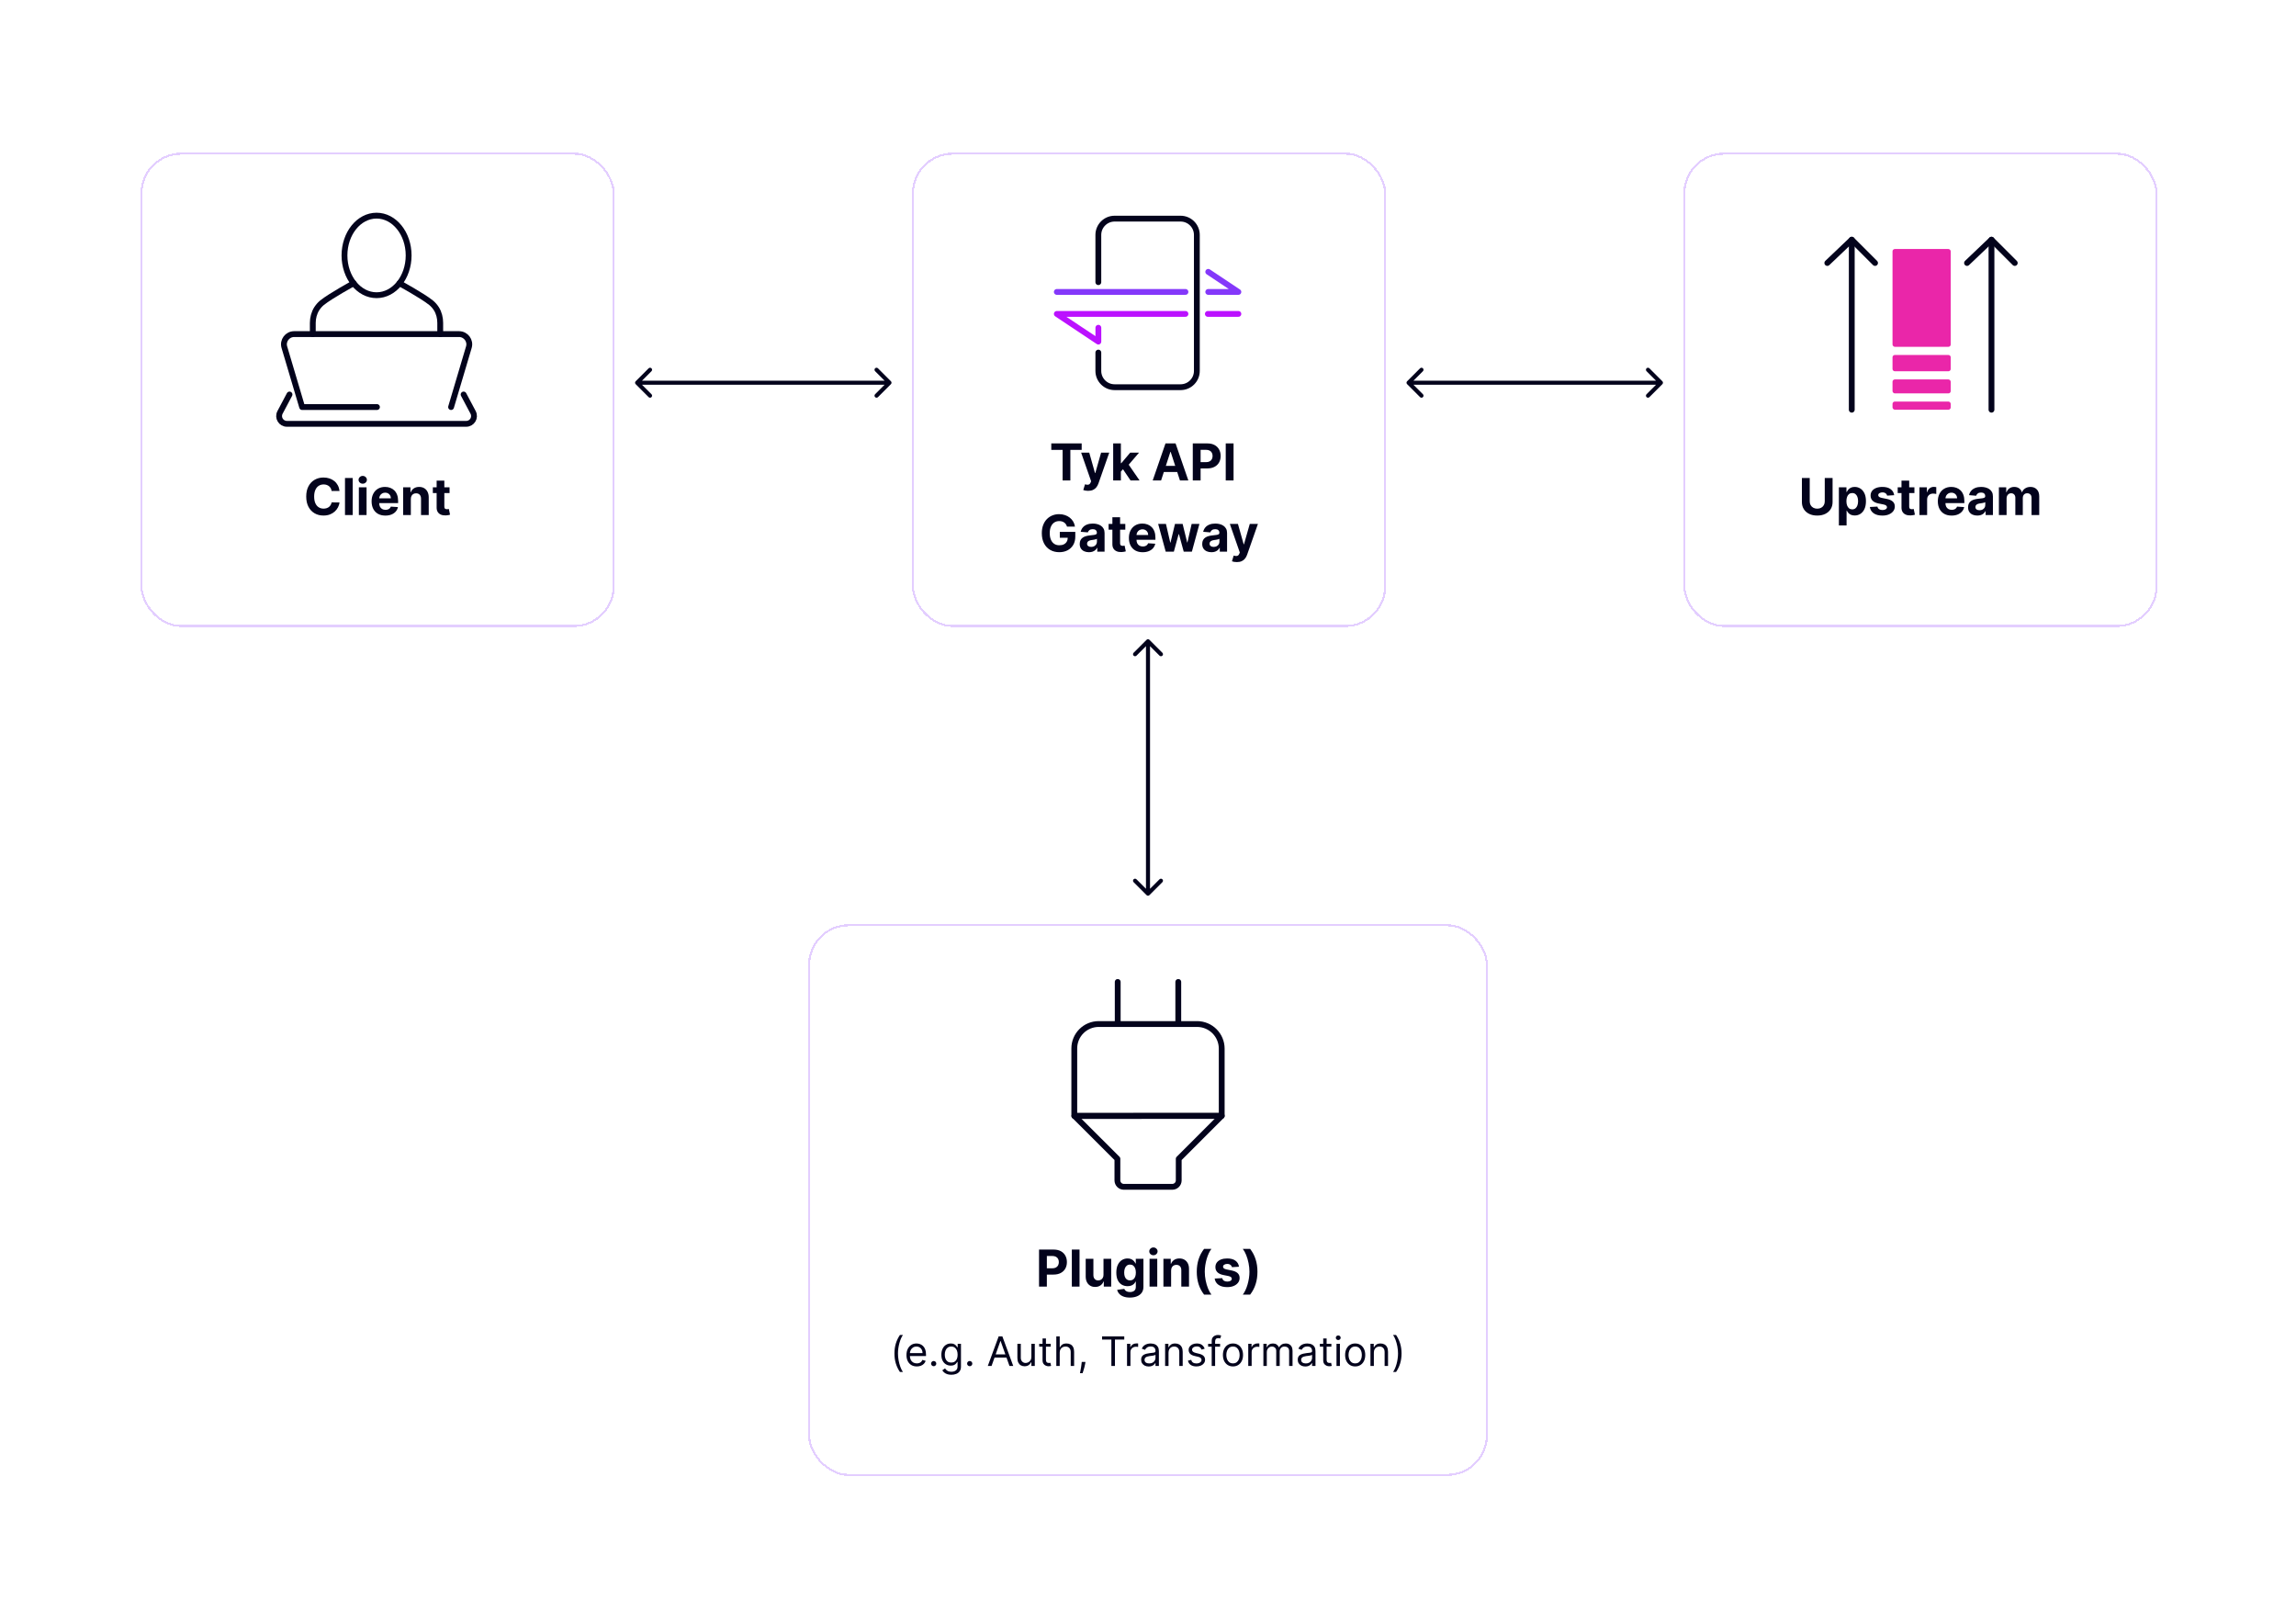 <svg width="1128" height="792" viewBox="0 0 1128 792" fill="none" xmlns="http://www.w3.org/2000/svg">
<g filter="url(#filter0_bd_15_838)">
<rect x="69" y="71" width="233" height="233" rx="20" fill="white" fill-opacity="0.85" shape-rendering="crispEdges"/>
<rect x="69.5" y="71.5" width="232" height="232" rx="19.5" stroke="#E3CEFF" shape-rendering="crispEdges"/>
</g>
<path d="M221.611 199.954L230.34 170.568C231.31 167.367 228.885 164.118 225.539 164.118H185.049H144.509C141.163 164.118 138.739 167.367 139.709 170.568L148.437 199.954H185.194" stroke="#03031C" stroke-width="2.868" stroke-miterlimit="10" stroke-linecap="round" stroke-linejoin="round"/>
<path d="M142.23 193.795L137.575 202.572C136.217 205.142 138.06 208.197 140.969 208.197H185H229.031C231.94 208.197 233.783 205.142 232.425 202.572L227.77 193.795" stroke="#03031C" stroke-width="2.868" stroke-miterlimit="10" stroke-linecap="round" stroke-linejoin="round"/>
<path d="M185 145.012C193.704 145.012 200.76 136.263 200.76 125.47C200.76 114.677 193.704 105.928 185 105.928C176.296 105.928 169.24 114.677 169.24 125.47C169.24 136.263 176.296 145.012 185 145.012Z" stroke="#03031C" stroke-width="2.868" stroke-miterlimit="10" stroke-linecap="round" stroke-linejoin="round"/>
<path d="M196.25 139.145C196.25 139.145 207.403 145.207 211.767 148.698C212.786 149.522 213.659 150.541 214.386 151.656C215.695 153.741 216.277 156.214 216.277 158.639V164.118" stroke="#03031C" stroke-width="2.868" stroke-miterlimit="10" stroke-linecap="round" stroke-linejoin="round"/>
<path d="M173.75 139.145C173.75 139.145 162.597 145.207 158.232 148.698C157.214 149.522 156.341 150.541 155.614 151.656C154.305 153.741 153.674 156.214 153.674 158.639V164.118" stroke="#03031C" stroke-width="2.868" stroke-miterlimit="10" stroke-linecap="round" stroke-linejoin="round"/>
<path d="M166.807 241.184H162.918C162.847 240.681 162.702 240.234 162.483 239.843C162.264 239.446 161.983 239.109 161.64 238.831C161.296 238.553 160.9 238.34 160.45 238.192C160.006 238.044 159.524 237.97 159.003 237.97C158.062 237.97 157.242 238.204 156.544 238.671C155.845 239.133 155.304 239.808 154.919 240.695C154.534 241.577 154.342 242.648 154.342 243.909C154.342 245.205 154.534 246.294 154.919 247.176C155.31 248.058 155.854 248.724 156.553 249.174C157.251 249.623 158.059 249.848 158.976 249.848C159.491 249.848 159.968 249.78 160.406 249.644C160.85 249.508 161.243 249.31 161.586 249.049C161.93 248.783 162.214 248.46 162.439 248.082C162.67 247.703 162.829 247.271 162.918 246.786L166.807 246.803C166.706 247.638 166.454 248.443 166.052 249.218C165.655 249.987 165.12 250.677 164.445 251.287C163.776 251.89 162.977 252.37 162.048 252.725C161.125 253.074 160.08 253.249 158.914 253.249C157.293 253.249 155.842 252.882 154.564 252.148C153.292 251.414 152.285 250.351 151.546 248.961C150.812 247.57 150.445 245.886 150.445 243.909C150.445 241.926 150.818 240.24 151.563 238.849C152.309 237.458 153.321 236.398 154.6 235.67C155.878 234.937 157.316 234.57 158.914 234.57C159.968 234.57 160.944 234.718 161.844 235.013C162.749 235.309 163.551 235.741 164.25 236.31C164.948 236.872 165.516 237.561 165.954 238.378C166.398 239.195 166.682 240.13 166.807 241.184ZM173.274 234.818V253H169.492V234.818H173.274ZM176.304 253V239.364H180.086V253H176.304ZM178.204 237.606C177.641 237.606 177.159 237.419 176.756 237.047C176.36 236.668 176.162 236.215 176.162 235.688C176.162 235.167 176.36 234.721 176.756 234.348C177.159 233.969 177.641 233.779 178.204 233.779C178.766 233.779 179.245 233.969 179.642 234.348C180.044 234.721 180.245 235.167 180.245 235.688C180.245 236.215 180.044 236.668 179.642 237.047C179.245 237.419 178.766 237.606 178.204 237.606ZM189.33 253.266C187.927 253.266 186.72 252.982 185.708 252.414C184.701 251.84 183.926 251.029 183.382 249.982C182.837 248.928 182.565 247.682 182.565 246.244C182.565 244.841 182.837 243.61 183.382 242.551C183.926 241.491 184.692 240.666 185.681 240.074C186.675 239.482 187.841 239.186 189.179 239.186C190.078 239.186 190.916 239.331 191.691 239.621C192.472 239.905 193.153 240.334 193.733 240.908C194.319 241.482 194.775 242.205 195.1 243.075C195.426 243.939 195.589 244.951 195.589 246.111V247.15H184.074V244.806H192.029C192.029 244.261 191.91 243.779 191.673 243.359C191.437 242.938 191.108 242.61 190.688 242.373C190.274 242.131 189.791 242.009 189.241 242.009C188.667 242.009 188.158 242.142 187.714 242.409C187.276 242.669 186.933 243.021 186.684 243.465C186.436 243.903 186.308 244.391 186.302 244.93V247.158C186.302 247.833 186.427 248.416 186.675 248.907C186.93 249.399 187.288 249.777 187.749 250.044C188.211 250.31 188.759 250.443 189.392 250.443C189.812 250.443 190.197 250.384 190.546 250.266C190.895 250.147 191.194 249.97 191.443 249.733C191.691 249.496 191.881 249.206 192.011 248.863L195.509 249.094C195.331 249.934 194.967 250.668 194.417 251.295C193.872 251.917 193.168 252.402 192.304 252.751C191.446 253.095 190.454 253.266 189.33 253.266ZM201.839 245.116V253H198.057V239.364H201.661V241.77H201.821C202.123 240.976 202.629 240.349 203.339 239.887C204.049 239.42 204.91 239.186 205.922 239.186C206.869 239.186 207.695 239.393 208.399 239.808C209.104 240.222 209.651 240.814 210.042 241.583C210.432 242.347 210.628 243.258 210.628 244.317V253H206.846V244.992C206.852 244.158 206.639 243.507 206.206 243.039C205.774 242.566 205.18 242.329 204.422 242.329C203.913 242.329 203.463 242.438 203.073 242.657C202.688 242.876 202.386 243.196 202.167 243.616C201.954 244.03 201.844 244.531 201.839 245.116ZM220.862 239.364V242.205H212.65V239.364H220.862ZM214.514 236.097H218.296V248.81C218.296 249.159 218.349 249.431 218.456 249.626C218.562 249.816 218.71 249.949 218.9 250.026C219.095 250.103 219.32 250.141 219.574 250.141C219.752 250.141 219.929 250.127 220.107 250.097C220.284 250.061 220.421 250.035 220.515 250.017L221.11 252.831C220.921 252.891 220.654 252.959 220.311 253.036C219.968 253.118 219.551 253.169 219.059 253.186C218.148 253.222 217.349 253.101 216.662 252.822C215.982 252.544 215.452 252.112 215.073 251.526C214.694 250.94 214.508 250.201 214.514 249.307V236.097Z" fill="#03031C"/>
<g filter="url(#filter1_bd_15_838)">
<rect x="827" y="71" width="233" height="233" rx="20" fill="white" fill-opacity="0.85" shape-rendering="crispEdges"/>
<rect x="827.5" y="71.5" width="232" height="232" rx="19.5" stroke="#E3CEFF" shape-rendering="crispEdges"/>
</g>
<path d="M909.752 201.256L909.752 117.744" stroke="#03031C" stroke-width="2.86" stroke-linecap="round" stroke-linejoin="round"/>
<path d="M978.392 201.256L978.392 117.744" stroke="#03031C" stroke-width="2.86" stroke-linecap="round" stroke-linejoin="round"/>
<path d="M897.74 129.184L909.752 117.744L921.192 129.184" stroke="#03031C" stroke-width="2.86" stroke-linecap="round" stroke-linejoin="round"/>
<path d="M966.38 129.184L978.392 117.744L989.832 129.184" stroke="#03031C" stroke-width="2.86" stroke-linecap="round" stroke-linejoin="round"/>
<rect x="929.772" y="122.32" width="28.6" height="48.048" rx="1.144" fill="#EA26A9"/>
<path d="M929.772 175.516C929.772 174.884 930.284 174.372 930.916 174.372H957.228C957.86 174.372 958.372 174.884 958.372 175.516V181.236C958.372 181.868 957.86 182.38 957.228 182.38H930.916C930.284 182.38 929.772 181.868 929.772 181.236V175.516Z" fill="#EA26A9"/>
<rect x="929.772" y="186.384" width="28.6" height="6.864" rx="1.144" fill="#EA26A9"/>
<rect x="929.772" y="197.252" width="28.6" height="4.004" rx="1.144" fill="#EA26A9"/>
<path d="M896.484 234.818H900.328V246.626C900.328 247.951 900.012 249.112 899.378 250.106C898.751 251.1 897.872 251.875 896.742 252.432C895.611 252.982 894.294 253.257 892.791 253.257C891.282 253.257 889.962 252.982 888.831 252.432C887.701 251.875 886.822 251.1 886.195 250.106C885.567 249.112 885.254 247.951 885.254 246.626V234.818H889.098V246.297C889.098 246.99 889.249 247.605 889.55 248.144C889.858 248.682 890.29 249.106 890.847 249.413C891.403 249.721 892.051 249.875 892.791 249.875C893.537 249.875 894.185 249.721 894.735 249.413C895.291 249.106 895.721 248.682 896.022 248.144C896.33 247.605 896.484 246.99 896.484 246.297V234.818ZM903.42 258.114V239.364H907.149V241.654H907.317C907.483 241.287 907.723 240.914 908.036 240.536C908.356 240.151 908.77 239.831 909.279 239.577C909.794 239.316 910.433 239.186 911.197 239.186C912.191 239.186 913.109 239.446 913.949 239.967C914.789 240.482 915.461 241.261 915.964 242.302C916.467 243.338 916.719 244.637 916.719 246.2C916.719 247.721 916.473 249.005 915.982 250.053C915.497 251.094 914.834 251.884 913.993 252.423C913.159 252.956 912.224 253.222 911.188 253.222C910.454 253.222 909.83 253.101 909.315 252.858C908.806 252.615 908.389 252.31 908.063 251.944C907.737 251.571 907.489 251.195 907.317 250.816H907.202V258.114H903.42ZM907.122 246.182C907.122 246.993 907.234 247.7 907.459 248.304C907.684 248.907 908.01 249.378 908.436 249.715C908.862 250.047 909.38 250.212 909.989 250.212C910.605 250.212 911.126 250.044 911.552 249.706C911.978 249.363 912.301 248.89 912.52 248.286C912.745 247.676 912.857 246.975 912.857 246.182C912.857 245.395 912.748 244.702 912.529 244.104C912.31 243.507 911.987 243.039 911.561 242.702C911.135 242.364 910.611 242.196 909.989 242.196C909.374 242.196 908.853 242.358 908.427 242.684C908.007 243.009 907.684 243.471 907.459 244.069C907.234 244.667 907.122 245.371 907.122 246.182ZM930.586 243.252L927.124 243.465C927.065 243.169 926.937 242.903 926.742 242.666C926.547 242.424 926.289 242.231 925.97 242.089C925.656 241.941 925.28 241.867 924.842 241.867C924.256 241.867 923.762 241.991 923.36 242.24C922.957 242.483 922.756 242.808 922.756 243.217C922.756 243.542 922.886 243.817 923.146 244.042C923.407 244.267 923.854 244.448 924.487 244.584L926.955 245.081C928.281 245.353 929.269 245.791 929.92 246.395C930.571 246.999 930.897 247.792 930.897 248.774C930.897 249.668 930.633 250.452 930.107 251.127C929.586 251.801 928.87 252.328 927.958 252.707C927.053 253.08 926.008 253.266 924.824 253.266C923.019 253.266 921.581 252.891 920.51 252.139C919.444 251.381 918.82 250.351 918.636 249.049L922.356 248.854C922.469 249.404 922.741 249.825 923.173 250.115C923.605 250.399 924.159 250.541 924.833 250.541C925.496 250.541 926.029 250.414 926.431 250.159C926.84 249.899 927.047 249.564 927.053 249.156C927.047 248.813 926.902 248.531 926.618 248.312C926.334 248.088 925.896 247.916 925.304 247.798L922.942 247.327C921.611 247.061 920.619 246.599 919.968 245.942C919.323 245.285 919 244.448 919 243.43C919 242.554 919.237 241.799 919.711 241.166C920.19 240.533 920.862 240.044 921.726 239.701C922.596 239.358 923.614 239.186 924.78 239.186C926.502 239.186 927.858 239.55 928.846 240.278C929.84 241.006 930.42 241.997 930.586 243.252ZM940.531 239.364V242.205H932.319V239.364H940.531ZM934.184 236.097H937.966V248.81C937.966 249.159 938.019 249.431 938.126 249.626C938.232 249.816 938.38 249.949 938.569 250.026C938.765 250.103 938.99 250.141 939.244 250.141C939.422 250.141 939.599 250.127 939.777 250.097C939.954 250.061 940.091 250.035 940.185 250.017L940.78 252.831C940.591 252.891 940.324 252.959 939.981 253.036C939.638 253.118 939.221 253.169 938.729 253.186C937.818 253.222 937.019 253.101 936.332 252.822C935.652 252.544 935.122 252.112 934.743 251.526C934.364 250.94 934.178 250.201 934.184 249.307V236.097ZM942.995 253V239.364H946.662V241.743H946.804C947.052 240.897 947.47 240.257 948.055 239.825C948.641 239.387 949.316 239.168 950.08 239.168C950.269 239.168 950.473 239.18 950.692 239.204C950.911 239.228 951.104 239.26 951.269 239.301V242.657C951.092 242.604 950.846 242.557 950.532 242.515C950.219 242.474 949.932 242.453 949.671 242.453C949.115 242.453 948.618 242.574 948.18 242.817C947.748 243.054 947.404 243.385 947.15 243.811C946.901 244.238 946.777 244.729 946.777 245.285V253H942.995ZM958.804 253.266C957.402 253.266 956.194 252.982 955.182 252.414C954.176 251.84 953.401 251.029 952.856 249.982C952.312 248.928 952.039 247.682 952.039 246.244C952.039 244.841 952.312 243.61 952.856 242.551C953.401 241.491 954.167 240.666 955.155 240.074C956.15 239.482 957.316 239.186 958.653 239.186C959.553 239.186 960.39 239.331 961.166 239.621C961.947 239.905 962.628 240.334 963.208 240.908C963.794 241.482 964.249 242.205 964.575 243.075C964.9 243.939 965.063 244.951 965.063 246.111V247.15H953.549V244.806H961.503C961.503 244.261 961.385 243.779 961.148 243.359C960.911 242.938 960.583 242.61 960.163 242.373C959.748 242.131 959.266 242.009 958.716 242.009C958.141 242.009 957.632 242.142 957.189 242.409C956.751 242.669 956.407 243.021 956.159 243.465C955.91 243.903 955.783 244.391 955.777 244.93V247.158C955.777 247.833 955.901 248.416 956.15 248.907C956.404 249.399 956.762 249.777 957.224 250.044C957.686 250.31 958.233 250.443 958.866 250.443C959.287 250.443 959.671 250.384 960.021 250.266C960.37 250.147 960.669 249.97 960.917 249.733C961.166 249.496 961.355 249.206 961.485 248.863L964.983 249.094C964.806 249.934 964.442 250.668 963.891 251.295C963.347 251.917 962.642 252.402 961.778 252.751C960.92 253.095 959.929 253.266 958.804 253.266ZM971.42 253.257C970.55 253.257 969.774 253.107 969.094 252.805C968.413 252.497 967.874 252.044 967.478 251.446C967.087 250.843 966.892 250.091 966.892 249.191C966.892 248.434 967.031 247.798 967.309 247.283C967.587 246.768 967.966 246.353 968.446 246.04C968.925 245.726 969.47 245.489 970.079 245.33C970.695 245.17 971.34 245.057 972.015 244.992C972.808 244.909 973.447 244.832 973.932 244.761C974.417 244.684 974.77 244.572 974.989 244.424C975.208 244.276 975.317 244.057 975.317 243.767V243.714C975.317 243.152 975.14 242.717 974.784 242.409C974.435 242.101 973.938 241.947 973.293 241.947C972.612 241.947 972.071 242.098 971.668 242.4C971.266 242.696 970.999 243.069 970.869 243.518L967.371 243.234C967.549 242.406 967.898 241.69 968.419 241.086C968.94 240.476 969.612 240.009 970.434 239.683C971.263 239.352 972.222 239.186 973.311 239.186C974.068 239.186 974.793 239.275 975.486 239.452C976.184 239.63 976.803 239.905 977.341 240.278C977.886 240.651 978.315 241.13 978.629 241.716C978.942 242.296 979.099 242.992 979.099 243.803V253H975.512V251.109H975.406C975.187 251.535 974.894 251.911 974.527 252.237C974.16 252.556 973.719 252.808 973.204 252.991C972.689 253.169 972.094 253.257 971.42 253.257ZM972.503 250.647C973.059 250.647 973.55 250.538 973.977 250.319C974.403 250.094 974.737 249.792 974.98 249.413C975.222 249.035 975.344 248.605 975.344 248.126V246.679C975.225 246.756 975.063 246.827 974.855 246.892C974.654 246.951 974.426 247.007 974.172 247.061C973.917 247.108 973.663 247.152 973.408 247.194C973.154 247.229 972.923 247.262 972.716 247.292C972.272 247.357 971.884 247.46 971.553 247.602C971.221 247.744 970.964 247.937 970.78 248.179C970.597 248.416 970.505 248.712 970.505 249.067C970.505 249.582 970.692 249.976 971.065 250.248C971.443 250.514 971.923 250.647 972.503 250.647ZM982.033 253V239.364H985.638V241.77H985.797C986.081 240.971 986.555 240.34 987.218 239.879C987.881 239.417 988.674 239.186 989.597 239.186C990.532 239.186 991.328 239.42 991.985 239.887C992.642 240.349 993.08 240.976 993.299 241.77H993.441C993.719 240.988 994.222 240.364 994.95 239.896C995.684 239.423 996.551 239.186 997.552 239.186C998.824 239.186 999.857 239.592 1000.65 240.402C1001.45 241.207 1001.85 242.35 1001.85 243.829V253H998.075V244.575C998.075 243.817 997.874 243.249 997.472 242.87C997.069 242.492 996.566 242.302 995.962 242.302C995.276 242.302 994.74 242.521 994.356 242.959C993.971 243.391 993.779 243.962 993.779 244.673V253H990.112V244.495C990.112 243.826 989.92 243.294 989.535 242.897C989.156 242.5 988.656 242.302 988.035 242.302C987.614 242.302 987.236 242.409 986.898 242.622C986.567 242.829 986.303 243.122 986.108 243.501C985.913 243.874 985.815 244.312 985.815 244.815V253H982.033Z" fill="#03031C"/>
<g filter="url(#filter2_bd_15_838)">
<rect x="448" y="71" width="233" height="233" rx="20" fill="white" fill-opacity="0.85" shape-rendering="crispEdges"/>
<rect x="448.5" y="71.5" width="232" height="232" rx="19.5" stroke="#E3CEFF" shape-rendering="crispEdges"/>
</g>
<path d="M519.2 143.4H582.4M593.6 133.539L608.4 143.4H593.6" stroke="#8438FA" stroke-width="2.86" stroke-linecap="round" stroke-linejoin="round"/>
<path d="M608.4 154.2L593.4 154.2M539.612 161.004V167.8L519.2 154.2H582.4" stroke="#BB11FF" stroke-width="2.86" stroke-linecap="round" stroke-linejoin="round"/>
<path d="M539.6 138.6V115.4C539.6 110.982 543.182 107.4 547.6 107.4H580C584.418 107.4 588 110.982 588 115.4V182.2C588 186.618 584.418 190.2 580 190.2H547.6C543.182 190.2 539.6 186.618 539.6 182.2V173.2" stroke="#03031C" stroke-width="2.86" stroke-linecap="round"/>
<path d="M516.486 220.988V217.818H531.419V220.988H525.853V236H522.053V220.988H516.486ZM534.579 241.114C534.1 241.114 533.65 241.075 533.23 240.998C532.816 240.927 532.472 240.835 532.2 240.723L533.052 237.9C533.496 238.036 533.896 238.11 534.251 238.122C534.612 238.134 534.923 238.051 535.183 237.873C535.449 237.696 535.666 237.394 535.831 236.968L536.053 236.391L531.161 222.364H535.139L537.962 232.378H538.104L540.954 222.364H544.958L539.658 237.474C539.403 238.208 539.057 238.847 538.619 239.391C538.187 239.942 537.639 240.365 536.976 240.661C536.314 240.963 535.515 241.114 534.579 241.114ZM550.32 232.076L550.329 227.539H550.879L555.247 222.364H559.588L553.72 229.217H552.823L550.32 232.076ZM546.893 236V217.818H550.675V236H546.893ZM555.416 236L551.403 230.061L553.924 227.388L559.846 236H555.416ZM570.435 236H566.316L572.592 217.818H577.546L583.814 236H579.694L575.14 221.973H574.998L570.435 236ZM570.177 228.853H579.907V231.854H570.177V228.853ZM586.002 236V217.818H593.175C594.554 217.818 595.729 218.082 596.7 218.608C597.671 219.129 598.41 219.854 598.919 220.783C599.434 221.707 599.692 222.772 599.692 223.979C599.692 225.187 599.431 226.252 598.911 227.175C598.39 228.099 597.635 228.818 596.647 229.333C595.664 229.848 594.475 230.105 593.078 230.105H588.506V227.025H592.456C593.196 227.025 593.806 226.897 594.285 226.643C594.77 226.382 595.132 226.024 595.368 225.569C595.611 225.107 595.732 224.577 595.732 223.979C595.732 223.376 595.611 222.849 595.368 222.399C595.132 221.943 594.77 221.591 594.285 221.343C593.8 221.088 593.184 220.961 592.439 220.961H589.846V236H586.002ZM606.033 217.818V236H602.189V217.818H606.033ZM524.206 258.695C524.081 258.263 523.907 257.882 523.682 257.55C523.457 257.213 523.182 256.929 522.856 256.698C522.537 256.461 522.17 256.281 521.755 256.156C521.347 256.032 520.894 255.97 520.397 255.97C519.468 255.97 518.651 256.201 517.947 256.662C517.248 257.124 516.704 257.796 516.313 258.678C515.923 259.554 515.727 260.625 515.727 261.891C515.727 263.158 515.92 264.235 516.304 265.123C516.689 266.011 517.234 266.688 517.938 267.156C518.642 267.618 519.474 267.848 520.433 267.848C521.303 267.848 522.045 267.694 522.661 267.387C523.282 267.073 523.756 266.632 524.081 266.064C524.413 265.496 524.579 264.824 524.579 264.049L525.36 264.164H520.672V261.27H528.281V263.56C528.281 265.158 527.943 266.531 527.269 267.68C526.594 268.822 525.665 269.704 524.481 270.325C523.297 270.941 521.942 271.249 520.415 271.249C518.71 271.249 517.213 270.873 515.923 270.121C514.632 269.364 513.626 268.289 512.904 266.898C512.188 265.502 511.83 263.844 511.83 261.927C511.83 260.453 512.043 259.139 512.469 257.985C512.901 256.825 513.505 255.843 514.28 255.038C515.056 254.233 515.958 253.62 516.988 253.2C518.018 252.78 519.133 252.57 520.335 252.57C521.365 252.57 522.324 252.721 523.211 253.022C524.099 253.318 524.886 253.739 525.573 254.283C526.265 254.828 526.831 255.476 527.269 256.227C527.707 256.973 527.988 257.796 528.112 258.695H524.206ZM534.986 271.257C534.116 271.257 533.34 271.107 532.66 270.805C531.979 270.497 531.44 270.044 531.044 269.446C530.653 268.843 530.458 268.091 530.458 267.191C530.458 266.434 530.597 265.798 530.875 265.283C531.153 264.768 531.532 264.353 532.012 264.04C532.491 263.726 533.035 263.489 533.645 263.33C534.261 263.17 534.906 263.057 535.58 262.992C536.374 262.909 537.013 262.832 537.498 262.761C537.983 262.684 538.336 262.572 538.555 262.424C538.773 262.276 538.883 262.057 538.883 261.767V261.714C538.883 261.152 538.705 260.717 538.35 260.409C538.001 260.101 537.504 259.947 536.859 259.947C536.178 259.947 535.637 260.098 535.234 260.4C534.832 260.696 534.565 261.069 534.435 261.518L530.937 261.234C531.115 260.406 531.464 259.69 531.985 259.086C532.506 258.476 533.177 258.009 534 257.683C534.829 257.352 535.788 257.186 536.877 257.186C537.634 257.186 538.359 257.275 539.052 257.452C539.75 257.63 540.369 257.905 540.907 258.278C541.452 258.651 541.881 259.13 542.194 259.716C542.508 260.296 542.665 260.992 542.665 261.803V271H539.078V269.109H538.972C538.753 269.535 538.46 269.911 538.093 270.237C537.726 270.556 537.285 270.808 536.77 270.991C536.255 271.169 535.66 271.257 534.986 271.257ZM536.069 268.647C536.625 268.647 537.116 268.538 537.542 268.319C537.969 268.094 538.303 267.792 538.546 267.413C538.788 267.035 538.91 266.605 538.91 266.126V264.679C538.791 264.756 538.628 264.827 538.421 264.892C538.22 264.951 537.992 265.007 537.738 265.061C537.483 265.108 537.229 265.152 536.974 265.194C536.72 265.229 536.489 265.262 536.282 265.292C535.838 265.357 535.45 265.46 535.119 265.602C534.787 265.744 534.53 265.937 534.346 266.179C534.163 266.416 534.071 266.712 534.071 267.067C534.071 267.582 534.258 267.976 534.631 268.248C535.009 268.514 535.489 268.647 536.069 268.647ZM552.852 257.364V260.205H544.64V257.364H552.852ZM546.505 254.097H550.287V266.81C550.287 267.159 550.34 267.431 550.446 267.626C550.553 267.816 550.701 267.949 550.89 268.026C551.086 268.103 551.31 268.141 551.565 268.141C551.743 268.141 551.92 268.127 552.098 268.097C552.275 268.061 552.411 268.035 552.506 268.017L553.101 270.831C552.911 270.891 552.645 270.959 552.302 271.036C551.959 271.118 551.541 271.169 551.05 271.186C550.139 271.222 549.34 271.101 548.653 270.822C547.972 270.544 547.443 270.112 547.064 269.526C546.685 268.94 546.499 268.201 546.505 267.307V254.097ZM561.384 271.266C559.981 271.266 558.774 270.982 557.762 270.414C556.756 269.84 555.98 269.029 555.436 267.982C554.891 266.928 554.619 265.682 554.619 264.244C554.619 262.841 554.891 261.61 555.436 260.551C555.98 259.491 556.747 258.666 557.735 258.074C558.729 257.482 559.895 257.186 561.233 257.186C562.133 257.186 562.97 257.331 563.745 257.621C564.527 257.905 565.207 258.334 565.787 258.908C566.373 259.482 566.829 260.205 567.154 261.075C567.48 261.939 567.643 262.951 567.643 264.111V265.15H556.128V262.806H564.083C564.083 262.261 563.964 261.779 563.728 261.359C563.491 260.938 563.162 260.61 562.742 260.373C562.328 260.131 561.846 260.009 561.295 260.009C560.721 260.009 560.212 260.142 559.768 260.409C559.33 260.669 558.987 261.021 558.738 261.465C558.49 261.903 558.362 262.391 558.357 262.93V265.158C558.357 265.833 558.481 266.416 558.729 266.907C558.984 267.399 559.342 267.777 559.804 268.044C560.265 268.31 560.813 268.443 561.446 268.443C561.866 268.443 562.251 268.384 562.6 268.266C562.949 268.147 563.248 267.97 563.497 267.733C563.745 267.496 563.935 267.206 564.065 266.863L567.563 267.094C567.385 267.934 567.021 268.668 566.471 269.295C565.926 269.917 565.222 270.402 564.358 270.751C563.5 271.095 562.508 271.266 561.384 271.266ZM572.703 271L568.992 257.364H572.819L574.931 266.526H575.056L577.257 257.364H581.013L583.25 266.472H583.365L585.443 257.364H589.26L585.558 271H581.554L579.211 262.424H579.042L576.698 271H572.703ZM595.166 271.257C594.296 271.257 593.521 271.107 592.84 270.805C592.16 270.497 591.621 270.044 591.225 269.446C590.834 268.843 590.639 268.091 590.639 267.191C590.639 266.434 590.778 265.798 591.056 265.283C591.334 264.768 591.713 264.353 592.192 264.04C592.672 263.726 593.216 263.489 593.826 263.33C594.441 263.17 595.086 263.057 595.761 262.992C596.554 262.909 597.193 262.832 597.679 262.761C598.164 262.684 598.516 262.572 598.735 262.424C598.954 262.276 599.064 262.057 599.064 261.767V261.714C599.064 261.152 598.886 260.717 598.531 260.409C598.182 260.101 597.685 259.947 597.04 259.947C596.359 259.947 595.817 260.098 595.415 260.4C595.012 260.696 594.746 261.069 594.616 261.518L591.118 261.234C591.296 260.406 591.645 259.69 592.166 259.086C592.686 258.476 593.358 258.009 594.181 257.683C595.009 257.352 595.968 257.186 597.057 257.186C597.815 257.186 598.54 257.275 599.232 257.452C599.931 257.63 600.549 257.905 601.088 258.278C601.632 258.651 602.061 259.13 602.375 259.716C602.689 260.296 602.846 260.992 602.846 261.803V271H599.259V269.109H599.152C598.933 269.535 598.64 269.911 598.274 270.237C597.907 270.556 597.466 270.808 596.951 270.991C596.436 271.169 595.841 271.257 595.166 271.257ZM596.249 268.647C596.806 268.647 597.297 268.538 597.723 268.319C598.149 268.094 598.484 267.792 598.726 267.413C598.969 267.035 599.09 266.605 599.09 266.126V264.679C598.972 264.756 598.809 264.827 598.602 264.892C598.401 264.951 598.173 265.007 597.918 265.061C597.664 265.108 597.409 265.152 597.155 265.194C596.9 265.229 596.67 265.262 596.462 265.292C596.019 265.357 595.631 265.46 595.299 265.602C594.968 265.744 594.711 265.937 594.527 266.179C594.344 266.416 594.252 266.712 594.252 267.067C594.252 267.582 594.438 267.976 594.811 268.248C595.19 268.514 595.669 268.647 596.249 268.647ZM607.626 276.114C607.147 276.114 606.697 276.075 606.277 275.998C605.863 275.927 605.519 275.835 605.247 275.723L606.099 272.9C606.543 273.036 606.943 273.11 607.298 273.122C607.659 273.134 607.97 273.051 608.23 272.873C608.496 272.696 608.712 272.394 608.878 271.968L609.1 271.391L604.208 257.364H608.186L611.009 267.378H611.151L614.001 257.364H618.005L612.704 272.474C612.45 273.208 612.104 273.847 611.666 274.391C611.234 274.942 610.686 275.365 610.023 275.661C609.36 275.963 608.561 276.114 607.626 276.114Z" fill="#03031C"/>
<g filter="url(#filter3_bd_15_838)">
<rect x="397" y="450" width="334" height="271" rx="20" fill="white" fill-opacity="0.85" shape-rendering="crispEdges"/>
<rect x="397.5" y="450.5" width="333" height="270" rx="19.5" stroke="#E3CEFF" shape-rendering="crispEdges"/>
</g>
<path d="M588.142 503.029H539.75C536.583 503.035 533.547 504.292 531.305 506.525C529.063 508.758 527.799 511.786 527.787 514.947V548.178H600.213V515.076C600.201 511.885 598.926 508.827 596.665 506.57C594.403 504.313 591.34 503.041 588.142 503.029V503.029Z" stroke="#03031C" stroke-width="2.86" stroke-linecap="round" stroke-linejoin="round"/>
<path d="M600.213 548.135L579.094 569.255V579.88C579.088 580.296 579.001 580.707 578.836 581.089C578.671 581.471 578.433 581.817 578.134 582.107C577.835 582.397 577.482 582.626 577.095 582.78C576.707 582.934 576.293 583.01 575.876 583.005H552.123C551.289 582.999 550.49 582.666 549.9 582.077C549.31 581.488 548.976 580.691 548.971 579.858V569.234L527.852 548.157L600.213 548.135Z" stroke="#03031C" stroke-width="2.86" stroke-linecap="round" stroke-linejoin="round"/>
<path d="M578.878 482.36V502.963" stroke="#03031C" stroke-width="2.86" stroke-linecap="round" stroke-linejoin="round"/>
<path d="M549.122 482.36V502.963" stroke="#03031C" stroke-width="2.86" stroke-linecap="round" stroke-linejoin="round"/>
<path d="M510.465 632V613.818H517.638C519.017 613.818 520.192 614.082 521.163 614.608C522.133 615.129 522.873 615.854 523.382 616.783C523.897 617.707 524.155 618.772 524.155 619.979C524.155 621.187 523.894 622.252 523.373 623.175C522.853 624.099 522.098 624.818 521.11 625.333C520.127 625.848 518.937 626.105 517.541 626.105H512.969V623.025H516.919C517.659 623.025 518.269 622.897 518.748 622.643C519.233 622.382 519.594 622.024 519.831 621.569C520.074 621.107 520.195 620.577 520.195 619.979C520.195 619.376 520.074 618.849 519.831 618.399C519.594 617.943 519.233 617.591 518.748 617.343C518.263 617.088 517.647 616.961 516.901 616.961H514.309V632H510.465ZM530.362 613.818V632H526.581V613.818H530.362ZM542.137 626.194V618.364H545.919V632H542.288V629.523H542.146C541.838 630.322 541.326 630.964 540.61 631.45C539.9 631.935 539.032 632.178 538.009 632.178C537.097 632.178 536.295 631.97 535.603 631.556C534.91 631.142 534.369 630.553 533.978 629.789C533.593 629.026 533.398 628.112 533.392 627.046V618.364H537.174V626.371C537.18 627.176 537.396 627.813 537.822 628.28C538.248 628.748 538.819 628.982 539.536 628.982C539.991 628.982 540.417 628.878 540.814 628.671C541.21 628.458 541.53 628.144 541.773 627.73C542.021 627.315 542.143 626.804 542.137 626.194ZM555.087 637.398C553.862 637.398 552.812 637.229 551.936 636.892C551.066 636.56 550.373 636.107 549.858 635.533C549.343 634.959 549.009 634.314 548.855 633.598L552.353 633.127C552.459 633.4 552.628 633.654 552.859 633.891C553.09 634.128 553.395 634.317 553.773 634.459C554.158 634.607 554.626 634.681 555.176 634.681C555.999 634.681 556.676 634.48 557.209 634.077C557.748 633.681 558.017 633.015 558.017 632.08V629.585H557.857C557.691 629.964 557.443 630.322 557.111 630.659C556.78 630.997 556.354 631.272 555.833 631.485C555.312 631.698 554.691 631.805 553.969 631.805C552.945 631.805 552.013 631.568 551.172 631.094C550.338 630.615 549.672 629.884 549.175 628.902C548.683 627.913 548.438 626.664 548.438 625.155C548.438 623.61 548.689 622.32 549.192 621.284C549.695 620.249 550.364 619.473 551.199 618.958C552.039 618.444 552.96 618.186 553.96 618.186C554.723 618.186 555.362 618.316 555.877 618.577C556.392 618.831 556.807 619.151 557.12 619.536C557.44 619.914 557.686 620.287 557.857 620.654H557.999V618.364H561.755V632.133C561.755 633.293 561.47 634.264 560.902 635.045C560.334 635.826 559.547 636.412 558.541 636.803C557.541 637.199 556.389 637.398 555.087 637.398ZM555.167 628.964C555.777 628.964 556.292 628.813 556.712 628.511C557.138 628.203 557.464 627.765 557.688 627.197C557.919 626.623 558.035 625.936 558.035 625.137C558.035 624.338 557.922 623.646 557.697 623.06C557.472 622.468 557.147 622.009 556.721 621.684C556.295 621.358 555.777 621.196 555.167 621.196C554.546 621.196 554.022 621.364 553.596 621.702C553.17 622.033 552.847 622.495 552.628 623.087C552.409 623.679 552.3 624.362 552.3 625.137C552.3 625.925 552.409 626.605 552.628 627.179C552.853 627.748 553.176 628.188 553.596 628.502C554.022 628.81 554.546 628.964 555.167 628.964ZM564.764 632V618.364H568.546V632H564.764ZM566.664 616.606C566.102 616.606 565.619 616.419 565.217 616.047C564.82 615.668 564.622 615.215 564.622 614.688C564.622 614.167 564.82 613.721 565.217 613.348C565.619 612.969 566.102 612.779 566.664 612.779C567.226 612.779 567.706 612.969 568.102 613.348C568.505 613.721 568.706 614.167 568.706 614.688C568.706 615.215 568.505 615.668 568.102 616.047C567.706 616.419 567.226 616.606 566.664 616.606ZM575.358 624.116V632H571.576V618.364H575.18V620.77H575.34C575.642 619.976 576.148 619.349 576.858 618.887C577.568 618.42 578.429 618.186 579.441 618.186C580.388 618.186 581.214 618.393 581.918 618.808C582.623 619.222 583.17 619.814 583.561 620.583C583.951 621.347 584.147 622.258 584.147 623.317V632H580.365V623.992C580.371 623.158 580.158 622.507 579.725 622.039C579.293 621.566 578.699 621.329 577.941 621.329C577.432 621.329 576.982 621.438 576.592 621.657C576.207 621.876 575.905 622.196 575.686 622.616C575.473 623.03 575.364 623.531 575.358 624.116ZM587.962 624.711C587.962 622.51 588.255 620.482 588.841 618.63C589.433 616.777 590.335 615.061 591.549 613.481H595.162C594.7 614.067 594.271 614.783 593.875 615.629C593.478 616.47 593.132 617.393 592.836 618.399C592.54 619.405 592.309 620.447 592.143 621.524C591.978 622.595 591.895 623.658 591.895 624.711C591.895 626.114 592.037 627.531 592.321 628.964C592.611 630.39 593.002 631.716 593.493 632.941C593.99 634.166 594.546 635.169 595.162 635.951H591.549C590.335 634.37 589.433 632.654 588.841 630.801C588.255 628.949 587.962 626.919 587.962 624.711ZM608.703 622.252L605.24 622.465C605.181 622.169 605.054 621.903 604.859 621.666C604.663 621.424 604.406 621.231 604.086 621.089C603.773 620.941 603.397 620.867 602.959 620.867C602.373 620.867 601.879 620.991 601.476 621.24C601.074 621.483 600.873 621.808 600.873 622.217C600.873 622.542 601.003 622.817 601.263 623.042C601.524 623.267 601.97 623.448 602.604 623.584L605.072 624.081C606.397 624.353 607.386 624.791 608.037 625.395C608.688 625.999 609.013 626.792 609.013 627.774C609.013 628.668 608.75 629.452 608.223 630.127C607.703 630.801 606.986 631.328 606.075 631.707C605.169 632.08 604.125 632.266 602.941 632.266C601.136 632.266 599.698 631.891 598.626 631.139C597.561 630.381 596.937 629.351 596.753 628.049L600.473 627.854C600.585 628.404 600.858 628.825 601.29 629.115C601.722 629.399 602.275 629.541 602.95 629.541C603.613 629.541 604.145 629.414 604.548 629.159C604.956 628.899 605.163 628.564 605.169 628.156C605.163 627.813 605.018 627.531 604.734 627.312C604.45 627.088 604.012 626.916 603.42 626.798L601.059 626.327C599.727 626.061 598.736 625.599 598.085 624.942C597.44 624.285 597.117 623.448 597.117 622.43C597.117 621.554 597.354 620.799 597.827 620.166C598.307 619.533 598.979 619.044 599.843 618.701C600.713 618.358 601.731 618.186 602.897 618.186C604.619 618.186 605.974 618.55 606.963 619.278C607.957 620.006 608.537 620.997 608.703 622.252ZM617.769 624.711C617.769 626.919 617.473 628.949 616.881 630.801C616.296 632.654 615.396 634.37 614.183 635.951H610.569C611.031 635.365 611.46 634.649 611.857 633.802C612.253 632.956 612.599 632.033 612.895 631.032C613.191 630.026 613.422 628.984 613.588 627.907C613.754 626.83 613.836 625.765 613.836 624.711C613.836 623.309 613.691 621.894 613.401 620.468C613.117 619.035 612.727 617.71 612.229 616.49C611.738 615.265 611.185 614.262 610.569 613.481H614.183C615.396 615.061 616.296 616.777 616.881 618.63C617.473 620.482 617.769 622.51 617.769 624.711Z" fill="#03031C"/>
<path d="M439.431 664.864C439.431 663.074 439.663 661.429 440.127 659.928C440.596 658.422 441.264 657.037 442.13 655.773H443.608C443.267 656.241 442.947 656.819 442.649 657.506C442.355 658.187 442.097 658.938 441.875 659.757C441.652 660.571 441.477 661.414 441.349 662.286C441.226 663.157 441.164 664.016 441.164 664.864C441.164 665.991 441.273 667.134 441.491 668.294C441.709 669.454 442.002 670.531 442.372 671.526C442.741 672.52 443.153 673.33 443.608 673.955H442.13C441.264 672.69 440.596 671.308 440.127 669.807C439.663 668.301 439.431 666.653 439.431 664.864ZM450.42 671.227C449.369 671.227 448.463 670.995 447.7 670.531C446.943 670.062 446.358 669.409 445.946 668.571C445.539 667.728 445.335 666.748 445.335 665.631C445.335 664.513 445.539 663.528 445.946 662.676C446.358 661.819 446.931 661.152 447.665 660.673C448.403 660.19 449.265 659.949 450.25 659.949C450.818 659.949 451.379 660.044 451.933 660.233C452.487 660.422 452.991 660.73 453.446 661.156C453.901 661.578 454.263 662.136 454.533 662.832C454.803 663.528 454.938 664.385 454.938 665.403V666.114H446.528V664.665H453.233C453.233 664.049 453.11 663.5 452.864 663.017C452.622 662.534 452.277 662.153 451.827 661.874C451.382 661.594 450.856 661.455 450.25 661.455C449.582 661.455 449.005 661.62 448.517 661.952C448.034 662.278 447.662 662.705 447.402 663.23C447.142 663.756 447.011 664.319 447.011 664.92V665.886C447.011 666.71 447.153 667.409 447.438 667.982C447.726 668.55 448.126 668.983 448.638 669.281C449.149 669.575 449.743 669.722 450.42 669.722C450.861 669.722 451.259 669.66 451.614 669.537C451.973 669.409 452.284 669.22 452.544 668.969C452.804 668.713 453.006 668.396 453.148 668.017L454.767 668.472C454.597 669.021 454.31 669.504 453.908 669.92C453.505 670.332 453.008 670.654 452.416 670.886C451.824 671.114 451.159 671.227 450.42 671.227ZM458.709 671.114C458.358 671.114 458.058 670.988 457.807 670.737C457.556 670.486 457.43 670.186 457.43 669.835C457.43 669.485 457.556 669.184 457.807 668.933C458.058 668.682 458.358 668.557 458.709 668.557C459.059 668.557 459.36 668.682 459.611 668.933C459.862 669.184 459.987 669.485 459.987 669.835C459.987 670.067 459.928 670.28 459.81 670.474C459.696 670.669 459.542 670.825 459.348 670.943C459.159 671.057 458.946 671.114 458.709 671.114ZM467.398 675.318C466.589 675.318 465.893 675.214 465.31 675.006C464.728 674.802 464.243 674.532 463.854 674.196C463.471 673.865 463.165 673.509 462.938 673.131L464.273 672.193C464.425 672.392 464.617 672.619 464.849 672.875C465.081 673.135 465.398 673.36 465.8 673.55C466.208 673.744 466.74 673.841 467.398 673.841C468.279 673.841 469.006 673.628 469.579 673.202C470.152 672.776 470.438 672.108 470.438 671.199V668.983H470.296C470.173 669.182 469.998 669.428 469.771 669.722C469.548 670.01 469.226 670.268 468.805 670.496C468.388 670.718 467.825 670.83 467.114 670.83C466.234 670.83 465.443 670.621 464.742 670.205C464.046 669.788 463.495 669.182 463.087 668.386C462.685 667.591 462.484 666.625 462.484 665.489C462.484 664.371 462.68 663.398 463.073 662.57C463.466 661.736 464.013 661.092 464.714 660.638C465.415 660.179 466.224 659.949 467.143 659.949C467.853 659.949 468.416 660.067 468.833 660.304C469.254 660.536 469.576 660.801 469.799 661.099C470.026 661.393 470.201 661.634 470.325 661.824H470.495V660.091H472.114V671.312C472.114 672.25 471.901 673.012 471.475 673.599C471.054 674.191 470.486 674.625 469.771 674.899C469.06 675.179 468.27 675.318 467.398 675.318ZM467.342 669.324C468.014 669.324 468.582 669.17 469.046 668.862C469.51 668.554 469.863 668.112 470.104 667.534C470.346 666.956 470.467 666.265 470.467 665.46C470.467 664.674 470.348 663.981 470.112 663.379C469.875 662.778 469.524 662.307 469.06 661.966C468.596 661.625 468.023 661.455 467.342 661.455C466.631 661.455 466.04 661.634 465.566 661.994C465.097 662.354 464.745 662.837 464.508 663.443C464.276 664.049 464.16 664.722 464.16 665.46C464.16 666.218 464.278 666.888 464.515 667.47C464.756 668.048 465.112 668.502 465.58 668.834C466.054 669.161 466.641 669.324 467.342 669.324ZM476.404 671.114C476.054 671.114 475.753 670.988 475.502 670.737C475.251 670.486 475.126 670.186 475.126 669.835C475.126 669.485 475.251 669.184 475.502 668.933C475.753 668.682 476.054 668.557 476.404 668.557C476.754 668.557 477.055 668.682 477.306 668.933C477.557 669.184 477.683 669.485 477.683 669.835C477.683 670.067 477.623 670.28 477.505 670.474C477.391 670.669 477.237 670.825 477.043 670.943C476.854 671.057 476.641 671.114 476.404 671.114ZM487.139 671H485.293L490.634 656.455H492.452L497.793 671H495.946L491.599 658.756H491.486L487.139 671ZM487.821 665.318H495.264V666.881H487.821V665.318ZM506.706 666.54V660.091H508.382V671H506.706V669.153H506.592C506.337 669.707 505.939 670.179 505.399 670.567C504.859 670.95 504.178 671.142 503.354 671.142C502.672 671.142 502.066 670.993 501.536 670.695C501.005 670.392 500.589 669.937 500.286 669.331C499.982 668.72 499.831 667.951 499.831 667.023V660.091H501.507V666.909C501.507 667.705 501.73 668.339 502.175 668.812C502.625 669.286 503.197 669.523 503.893 669.523C504.31 669.523 504.734 669.416 505.165 669.203C505.6 668.99 505.965 668.663 506.259 668.223C506.557 667.783 506.706 667.222 506.706 666.54ZM516.196 660.091V661.511H510.543V660.091H516.196ZM512.191 657.477H513.867V667.875C513.867 668.348 513.935 668.704 514.073 668.94C514.215 669.172 514.395 669.329 514.613 669.409C514.835 669.485 515.069 669.523 515.316 669.523C515.5 669.523 515.652 669.513 515.77 669.494C515.889 669.471 515.983 669.452 516.054 669.438L516.395 670.943C516.282 670.986 516.123 671.028 515.919 671.071C515.716 671.118 515.458 671.142 515.145 671.142C514.672 671.142 514.208 671.04 513.753 670.837C513.303 670.633 512.929 670.323 512.631 669.906C512.337 669.49 512.191 668.964 512.191 668.33V657.477ZM520.628 664.438V671H518.952V656.455H520.628V661.795H520.77C521.026 661.232 521.409 660.785 521.921 660.453C522.437 660.117 523.123 659.949 523.98 659.949C524.724 659.949 525.375 660.098 525.934 660.396C526.492 660.69 526.926 661.142 527.233 661.753C527.546 662.359 527.702 663.131 527.702 664.068V671H526.026V664.182C526.026 663.315 525.801 662.645 525.351 662.172C524.906 661.694 524.288 661.455 523.498 661.455C522.948 661.455 522.456 661.571 522.02 661.803C521.589 662.035 521.248 662.373 520.998 662.818C520.751 663.263 520.628 663.803 520.628 664.438ZM533.268 669.011L533.155 669.778C533.074 670.318 532.951 670.896 532.786 671.511C532.625 672.127 532.456 672.707 532.281 673.251C532.106 673.796 531.962 674.229 531.848 674.551H530.57C530.631 674.248 530.712 673.848 530.811 673.351C530.911 672.854 531.01 672.297 531.109 671.682C531.214 671.071 531.299 670.446 531.365 669.807L531.45 669.011H533.268ZM541.431 658.017V656.455H552.34V658.017H547.766V671H546.005V658.017H541.431ZM553.698 671V660.091H555.317V661.739H555.431C555.63 661.199 555.99 660.761 556.511 660.425C557.031 660.089 557.619 659.92 558.272 659.92C558.395 659.92 558.549 659.923 558.734 659.928C558.918 659.932 559.058 659.939 559.153 659.949V661.653C559.096 661.639 558.966 661.618 558.762 661.589C558.563 661.556 558.353 661.54 558.13 661.54C557.6 661.54 557.126 661.651 556.71 661.874C556.298 662.091 555.971 662.394 555.729 662.783C555.493 663.166 555.374 663.604 555.374 664.097V671H553.698ZM564.35 671.256C563.658 671.256 563.031 671.125 562.468 670.865C561.904 670.6 561.457 670.219 561.125 669.722C560.794 669.22 560.628 668.614 560.628 667.903C560.628 667.278 560.751 666.772 560.998 666.384C561.244 665.991 561.573 665.683 561.985 665.46C562.397 665.238 562.851 665.072 563.348 664.963C563.85 664.849 564.355 664.759 564.861 664.693C565.524 664.608 566.061 664.544 566.473 664.501C566.89 664.454 567.193 664.376 567.382 664.267C567.577 664.158 567.674 663.969 567.674 663.699V663.642C567.674 662.941 567.482 662.397 567.098 662.009C566.72 661.62 566.144 661.426 565.373 661.426C564.572 661.426 563.945 661.601 563.49 661.952C563.036 662.302 562.716 662.676 562.532 663.074L560.941 662.506C561.225 661.843 561.604 661.327 562.077 660.957C562.555 660.583 563.076 660.323 563.64 660.176C564.208 660.025 564.766 659.949 565.316 659.949C565.666 659.949 566.069 659.991 566.523 660.077C566.982 660.157 567.425 660.325 567.851 660.581C568.282 660.837 568.64 661.223 568.924 661.739C569.208 662.255 569.35 662.946 569.35 663.812V671H567.674V669.523H567.588C567.475 669.759 567.285 670.013 567.02 670.283C566.755 670.553 566.402 670.782 565.962 670.972C565.522 671.161 564.984 671.256 564.35 671.256ZM564.605 669.75C565.268 669.75 565.827 669.62 566.282 669.359C566.741 669.099 567.087 668.763 567.319 668.351C567.555 667.939 567.674 667.506 567.674 667.051V665.517C567.603 665.602 567.446 665.68 567.205 665.751C566.968 665.818 566.694 665.877 566.381 665.929C566.073 665.976 565.773 666.019 565.479 666.057C565.19 666.09 564.956 666.118 564.776 666.142C564.34 666.199 563.933 666.291 563.554 666.419C563.18 666.542 562.877 666.729 562.645 666.98C562.418 667.226 562.304 667.562 562.304 667.989C562.304 668.571 562.52 669.011 562.951 669.31C563.386 669.603 563.938 669.75 564.605 669.75ZM574.085 664.438V671H572.409V660.091H574.028V661.795H574.17C574.426 661.241 574.814 660.796 575.335 660.46C575.856 660.119 576.528 659.949 577.352 659.949C578.091 659.949 578.737 660.1 579.291 660.403C579.845 660.702 580.276 661.156 580.584 661.767C580.892 662.373 581.045 663.14 581.045 664.068V671H579.369V664.182C579.369 663.325 579.147 662.657 578.702 662.179C578.257 661.696 577.646 661.455 576.869 661.455C576.334 661.455 575.856 661.571 575.435 661.803C575.018 662.035 574.689 662.373 574.447 662.818C574.206 663.263 574.085 663.803 574.085 664.438ZM591.836 662.534L590.33 662.96C590.235 662.709 590.096 662.465 589.911 662.229C589.731 661.987 589.485 661.788 589.172 661.632C588.86 661.476 588.46 661.398 587.972 661.398C587.304 661.398 586.748 661.552 586.303 661.859C585.863 662.162 585.642 662.548 585.642 663.017C585.642 663.434 585.794 663.763 586.097 664.004C586.4 664.246 586.873 664.447 587.517 664.608L589.137 665.006C590.112 665.242 590.839 665.605 591.317 666.092C591.795 666.575 592.034 667.198 592.034 667.96C592.034 668.585 591.855 669.144 591.495 669.636C591.14 670.129 590.642 670.517 590.003 670.801C589.364 671.085 588.621 671.227 587.773 671.227C586.66 671.227 585.739 670.986 585.01 670.503C584.281 670.02 583.819 669.314 583.625 668.386L585.216 667.989C585.368 668.576 585.654 669.016 586.076 669.31C586.502 669.603 587.058 669.75 587.745 669.75C588.526 669.75 589.146 669.584 589.605 669.253C590.069 668.917 590.301 668.514 590.301 668.045C590.301 667.667 590.169 667.349 589.904 667.094C589.639 666.833 589.231 666.639 588.682 666.511L586.864 666.085C585.865 665.848 585.131 665.482 584.662 664.984C584.198 664.482 583.966 663.855 583.966 663.102C583.966 662.487 584.139 661.942 584.485 661.469C584.835 660.995 585.311 660.624 585.912 660.354C586.518 660.084 587.205 659.949 587.972 659.949C589.051 659.949 589.899 660.186 590.515 660.659C591.135 661.133 591.575 661.758 591.836 662.534ZM599.415 660.091V661.511H593.535V660.091H599.415ZM595.296 671V658.585C595.296 657.96 595.443 657.439 595.737 657.023C596.03 656.606 596.411 656.294 596.88 656.085C597.349 655.877 597.844 655.773 598.364 655.773C598.776 655.773 599.112 655.806 599.373 655.872C599.633 655.938 599.827 656 599.955 656.057L599.472 657.506C599.387 657.477 599.269 657.442 599.117 657.399C598.97 657.357 598.776 657.335 598.535 657.335C597.981 657.335 597.581 657.475 597.335 657.754C597.093 658.034 596.972 658.443 596.972 658.983V671H595.296ZM605.747 671.227C604.762 671.227 603.898 670.993 603.155 670.524C602.416 670.055 601.839 669.4 601.422 668.557C601.01 667.714 600.804 666.729 600.804 665.602C600.804 664.466 601.01 663.474 601.422 662.626C601.839 661.779 602.416 661.121 603.155 660.652C603.898 660.183 604.762 659.949 605.747 659.949C606.732 659.949 607.594 660.183 608.332 660.652C609.076 661.121 609.653 661.779 610.065 662.626C610.482 663.474 610.69 664.466 610.69 665.602C610.69 666.729 610.482 667.714 610.065 668.557C609.653 669.4 609.076 670.055 608.332 670.524C607.594 670.993 606.732 671.227 605.747 671.227ZM605.747 669.722C606.495 669.722 607.111 669.53 607.594 669.146C608.077 668.763 608.434 668.259 608.666 667.634C608.898 667.009 609.014 666.331 609.014 665.602C609.014 664.873 608.898 664.194 608.666 663.564C608.434 662.934 608.077 662.425 607.594 662.037C607.111 661.649 606.495 661.455 605.747 661.455C604.999 661.455 604.384 661.649 603.901 662.037C603.418 662.425 603.06 662.934 602.828 663.564C602.596 664.194 602.48 664.873 602.48 665.602C602.48 666.331 602.596 667.009 602.828 667.634C603.06 668.259 603.418 668.763 603.901 669.146C604.384 669.53 604.999 669.722 605.747 669.722ZM613.249 671V660.091H614.868V661.739H614.982C615.181 661.199 615.541 660.761 616.061 660.425C616.582 660.089 617.169 659.92 617.823 659.92C617.946 659.92 618.1 659.923 618.284 659.928C618.469 659.932 618.609 659.939 618.703 659.949V661.653C618.647 661.639 618.516 661.618 618.313 661.589C618.114 661.556 617.903 661.54 617.681 661.54C617.15 661.54 616.677 661.651 616.26 661.874C615.848 662.091 615.522 662.394 615.28 662.783C615.043 663.166 614.925 663.604 614.925 664.097V671H613.249ZM620.69 671V660.091H622.31V661.795H622.452C622.679 661.213 623.046 660.761 623.553 660.439C624.059 660.112 624.668 659.949 625.378 659.949C626.098 659.949 626.696 660.112 627.175 660.439C627.658 660.761 628.034 661.213 628.304 661.795H628.418C628.697 661.232 629.116 660.785 629.675 660.453C630.233 660.117 630.903 659.949 631.685 659.949C632.66 659.949 633.458 660.254 634.078 660.865C634.698 661.471 635.009 662.416 635.009 663.699V671H633.332V663.699C633.332 662.894 633.112 662.319 632.672 661.973C632.232 661.627 631.713 661.455 631.116 661.455C630.349 661.455 629.755 661.687 629.334 662.151C628.912 662.61 628.702 663.192 628.702 663.898V671H626.997V663.528C626.997 662.908 626.796 662.409 626.393 662.03C625.991 661.646 625.473 661.455 624.838 661.455C624.402 661.455 623.995 661.571 623.616 661.803C623.242 662.035 622.939 662.357 622.707 662.768C622.48 663.176 622.366 663.647 622.366 664.182V671H620.69ZM641.283 671.256C640.592 671.256 639.965 671.125 639.401 670.865C638.838 670.6 638.39 670.219 638.059 669.722C637.728 669.22 637.562 668.614 637.562 667.903C637.562 667.278 637.685 666.772 637.931 666.384C638.177 665.991 638.506 665.683 638.918 665.46C639.33 665.238 639.785 665.072 640.282 664.963C640.784 664.849 641.288 664.759 641.795 664.693C642.458 664.608 642.995 664.544 643.407 664.501C643.824 664.454 644.127 664.376 644.316 664.267C644.51 664.158 644.607 663.969 644.607 663.699V663.642C644.607 662.941 644.415 662.397 644.032 662.009C643.653 661.62 643.078 661.426 642.306 661.426C641.506 661.426 640.879 661.601 640.424 661.952C639.969 662.302 639.65 662.676 639.465 663.074L637.874 662.506C638.158 661.843 638.537 661.327 639.011 660.957C639.489 660.583 640.01 660.323 640.573 660.176C641.141 660.025 641.7 659.949 642.249 659.949C642.6 659.949 643.002 659.991 643.457 660.077C643.916 660.157 644.359 660.325 644.785 660.581C645.216 660.837 645.573 661.223 645.857 661.739C646.141 662.255 646.283 662.946 646.283 663.812V671H644.607V669.523H644.522C644.408 669.759 644.219 670.013 643.954 670.283C643.689 670.553 643.336 670.782 642.896 670.972C642.455 671.161 641.918 671.256 641.283 671.256ZM641.539 669.75C642.202 669.75 642.761 669.62 643.215 669.359C643.674 669.099 644.02 668.763 644.252 668.351C644.489 667.939 644.607 667.506 644.607 667.051V665.517C644.536 665.602 644.38 665.68 644.138 665.751C643.902 665.818 643.627 665.877 643.315 665.929C643.007 665.976 642.706 666.019 642.413 666.057C642.124 666.09 641.889 666.118 641.71 666.142C641.274 666.199 640.867 666.291 640.488 666.419C640.114 666.542 639.811 666.729 639.579 666.98C639.352 667.226 639.238 667.562 639.238 667.989C639.238 668.571 639.453 669.011 639.884 669.31C640.32 669.603 640.871 669.75 641.539 669.75ZM654.087 660.091V661.511H648.434V660.091H654.087ZM650.081 657.477H651.757V667.875C651.757 668.348 651.826 668.704 651.963 668.94C652.105 669.172 652.285 669.329 652.503 669.409C652.726 669.485 652.96 669.523 653.206 669.523C653.391 669.523 653.542 669.513 653.661 669.494C653.779 669.471 653.874 669.452 653.945 669.438L654.286 670.943C654.172 670.986 654.014 671.028 653.81 671.071C653.606 671.118 653.348 671.142 653.036 671.142C652.562 671.142 652.098 671.04 651.644 670.837C651.194 670.633 650.82 670.323 650.522 669.906C650.228 669.49 650.081 668.964 650.081 668.33V657.477ZM656.608 671V660.091H658.284V671H656.608ZM657.461 658.273C657.134 658.273 656.852 658.161 656.615 657.939C656.383 657.716 656.267 657.449 656.267 657.136C656.267 656.824 656.383 656.556 656.615 656.334C656.852 656.111 657.134 656 657.461 656C657.787 656 658.067 656.111 658.299 656.334C658.535 656.556 658.654 656.824 658.654 657.136C658.654 657.449 658.535 657.716 658.299 657.939C658.067 658.161 657.787 658.273 657.461 658.273ZM665.786 671.227C664.801 671.227 663.937 670.993 663.194 670.524C662.455 670.055 661.878 669.4 661.461 668.557C661.049 667.714 660.843 666.729 660.843 665.602C660.843 664.466 661.049 663.474 661.461 662.626C661.878 661.779 662.455 661.121 663.194 660.652C663.937 660.183 664.801 659.949 665.786 659.949C666.771 659.949 667.633 660.183 668.371 660.652C669.115 661.121 669.692 661.779 670.104 662.626C670.521 663.474 670.729 664.466 670.729 665.602C670.729 666.729 670.521 667.714 670.104 668.557C669.692 669.4 669.115 670.055 668.371 670.524C667.633 670.993 666.771 671.227 665.786 671.227ZM665.786 669.722C666.534 669.722 667.15 669.53 667.633 669.146C668.116 668.763 668.473 668.259 668.705 667.634C668.937 667.009 669.053 666.331 669.053 665.602C669.053 664.873 668.937 664.194 668.705 663.564C668.473 662.934 668.116 662.425 667.633 662.037C667.15 661.649 666.534 661.455 665.786 661.455C665.038 661.455 664.423 661.649 663.94 662.037C663.457 662.425 663.099 662.934 662.867 663.564C662.635 664.194 662.519 664.873 662.519 665.602C662.519 666.331 662.635 667.009 662.867 667.634C663.099 668.259 663.457 668.763 663.94 669.146C664.423 669.53 665.038 669.722 665.786 669.722ZM674.964 664.438V671H673.288V660.091H674.907V661.795H675.049C675.305 661.241 675.693 660.796 676.214 660.46C676.735 660.119 677.407 659.949 678.231 659.949C678.97 659.949 679.616 660.1 680.17 660.403C680.724 660.702 681.155 661.156 681.463 661.767C681.77 662.373 681.924 663.14 681.924 664.068V671H680.248V664.182C680.248 663.325 680.026 662.657 679.581 662.179C679.136 661.696 678.525 661.455 677.748 661.455C677.213 661.455 676.735 661.571 676.314 661.803C675.897 662.035 675.568 662.373 675.326 662.818C675.085 663.263 674.964 663.803 674.964 664.438ZM688.567 664.864C688.567 666.653 688.332 668.301 687.864 669.807C687.4 671.308 686.734 672.69 685.868 673.955H684.391C684.732 673.486 685.049 672.908 685.342 672.222C685.641 671.54 685.901 670.792 686.124 669.977C686.346 669.158 686.519 668.313 686.642 667.442C686.77 666.566 686.834 665.706 686.834 664.864C686.834 663.737 686.725 662.593 686.507 661.433C686.289 660.273 685.996 659.196 685.626 658.202C685.257 657.207 684.845 656.398 684.391 655.773H685.868C686.734 657.037 687.4 658.422 687.864 659.928C688.332 661.429 688.567 663.074 688.567 664.864Z" fill="#03031C"/>
<path d="M312.293 187.293C311.902 187.683 311.902 188.317 312.293 188.707L318.657 195.071C319.047 195.462 319.681 195.462 320.071 195.071C320.462 194.681 320.462 194.047 320.071 193.657L314.414 188L320.071 182.343C320.462 181.953 320.462 181.319 320.071 180.929C319.681 180.538 319.047 180.538 318.657 180.929L312.293 187.293ZM437.707 188.707C438.098 188.317 438.098 187.683 437.707 187.293L431.343 180.929C430.953 180.538 430.319 180.538 429.929 180.929C429.538 181.319 429.538 181.953 429.929 182.343L435.586 188L429.929 193.657C429.538 194.047 429.538 194.681 429.929 195.071C430.319 195.462 430.953 195.462 431.343 195.071L437.707 188.707ZM313 189H437V187H313V189Z" fill="#03031C"/>
<path d="M563.293 439.707C563.683 440.098 564.317 440.098 564.707 439.707L571.071 433.343C571.462 432.953 571.462 432.319 571.071 431.929C570.681 431.538 570.047 431.538 569.657 431.929L564 437.586L558.343 431.929C557.953 431.538 557.319 431.538 556.929 431.929C556.538 432.319 556.538 432.953 556.929 433.343L563.293 439.707ZM564.707 314.293C564.317 313.902 563.683 313.902 563.293 314.293L556.929 320.657C556.538 321.047 556.538 321.681 556.929 322.071C557.319 322.462 557.953 322.462 558.343 322.071L564 316.414L569.657 322.071C570.047 322.462 570.681 322.462 571.071 322.071C571.462 321.681 571.462 321.047 571.071 320.657L564.707 314.293ZM565 439V315H563V439H565Z" fill="#03031C"/>
<path d="M691.293 187.293C690.902 187.683 690.902 188.317 691.293 188.707L697.657 195.071C698.047 195.462 698.681 195.462 699.071 195.071C699.462 194.681 699.462 194.047 699.071 193.657L693.414 188L699.071 182.343C699.462 181.953 699.462 181.319 699.071 180.929C698.681 180.538 698.047 180.538 697.657 180.929L691.293 187.293ZM816.707 188.707C817.098 188.317 817.098 187.683 816.707 187.293L810.343 180.929C809.953 180.538 809.319 180.538 808.929 180.929C808.538 181.319 808.538 181.953 808.929 182.343L814.586 188L808.929 193.657C808.538 194.047 808.538 194.681 808.929 195.071C809.319 195.462 809.953 195.462 810.343 195.071L816.707 188.707ZM692 189H816V187H692V189Z" fill="#03031C"/>
<defs>
<filter id="filter0_bd_15_838" x="44" y="50" width="283" height="283" filterUnits="userSpaceOnUse" color-interpolation-filters="sRGB">
<feFlood flood-opacity="0" result="BackgroundImageFix"/>
<feGaussianBlur in="BackgroundImageFix" stdDeviation="5"/>
<feComposite in2="SourceAlpha" operator="in" result="effect1_backgroundBlur_15_838"/>
<feColorMatrix in="SourceAlpha" type="matrix" values="0 0 0 0 0 0 0 0 0 0 0 0 0 0 0 0 0 0 127 0" result="hardAlpha"/>
<feOffset dy="4"/>
<feGaussianBlur stdDeviation="12.5"/>
<feComposite in2="hardAlpha" operator="out"/>
<feColorMatrix type="matrix" values="0 0 0 0 0.357 0 0 0 0 0.31 0 0 0 0 0.404 0 0 0 0.25 0"/>
<feBlend mode="normal" in2="effect1_backgroundBlur_15_838" result="effect2_dropShadow_15_838"/>
<feBlend mode="normal" in="SourceGraphic" in2="effect2_dropShadow_15_838" result="shape"/>
</filter>
<filter id="filter1_bd_15_838" x="802" y="50" width="283" height="283" filterUnits="userSpaceOnUse" color-interpolation-filters="sRGB">
<feFlood flood-opacity="0" result="BackgroundImageFix"/>
<feGaussianBlur in="BackgroundImageFix" stdDeviation="5"/>
<feComposite in2="SourceAlpha" operator="in" result="effect1_backgroundBlur_15_838"/>
<feColorMatrix in="SourceAlpha" type="matrix" values="0 0 0 0 0 0 0 0 0 0 0 0 0 0 0 0 0 0 127 0" result="hardAlpha"/>
<feOffset dy="4"/>
<feGaussianBlur stdDeviation="12.5"/>
<feComposite in2="hardAlpha" operator="out"/>
<feColorMatrix type="matrix" values="0 0 0 0 0.357 0 0 0 0 0.31 0 0 0 0 0.404 0 0 0 0.25 0"/>
<feBlend mode="normal" in2="effect1_backgroundBlur_15_838" result="effect2_dropShadow_15_838"/>
<feBlend mode="normal" in="SourceGraphic" in2="effect2_dropShadow_15_838" result="shape"/>
</filter>
<filter id="filter2_bd_15_838" x="423" y="50" width="283" height="283" filterUnits="userSpaceOnUse" color-interpolation-filters="sRGB">
<feFlood flood-opacity="0" result="BackgroundImageFix"/>
<feGaussianBlur in="BackgroundImageFix" stdDeviation="5"/>
<feComposite in2="SourceAlpha" operator="in" result="effect1_backgroundBlur_15_838"/>
<feColorMatrix in="SourceAlpha" type="matrix" values="0 0 0 0 0 0 0 0 0 0 0 0 0 0 0 0 0 0 127 0" result="hardAlpha"/>
<feOffset dy="4"/>
<feGaussianBlur stdDeviation="12.5"/>
<feComposite in2="hardAlpha" operator="out"/>
<feColorMatrix type="matrix" values="0 0 0 0 0.357 0 0 0 0 0.31 0 0 0 0 0.404 0 0 0 0.25 0"/>
<feBlend mode="normal" in2="effect1_backgroundBlur_15_838" result="effect2_dropShadow_15_838"/>
<feBlend mode="normal" in="SourceGraphic" in2="effect2_dropShadow_15_838" result="shape"/>
</filter>
<filter id="filter3_bd_15_838" x="372" y="429" width="384" height="321" filterUnits="userSpaceOnUse" color-interpolation-filters="sRGB">
<feFlood flood-opacity="0" result="BackgroundImageFix"/>
<feGaussianBlur in="BackgroundImageFix" stdDeviation="5"/>
<feComposite in2="SourceAlpha" operator="in" result="effect1_backgroundBlur_15_838"/>
<feColorMatrix in="SourceAlpha" type="matrix" values="0 0 0 0 0 0 0 0 0 0 0 0 0 0 0 0 0 0 127 0" result="hardAlpha"/>
<feOffset dy="4"/>
<feGaussianBlur stdDeviation="12.5"/>
<feComposite in2="hardAlpha" operator="out"/>
<feColorMatrix type="matrix" values="0 0 0 0 0.357 0 0 0 0 0.31 0 0 0 0 0.404 0 0 0 0.25 0"/>
<feBlend mode="normal" in2="effect1_backgroundBlur_15_838" result="effect2_dropShadow_15_838"/>
<feBlend mode="normal" in="SourceGraphic" in2="effect2_dropShadow_15_838" result="shape"/>
</filter>
</defs>
</svg>
